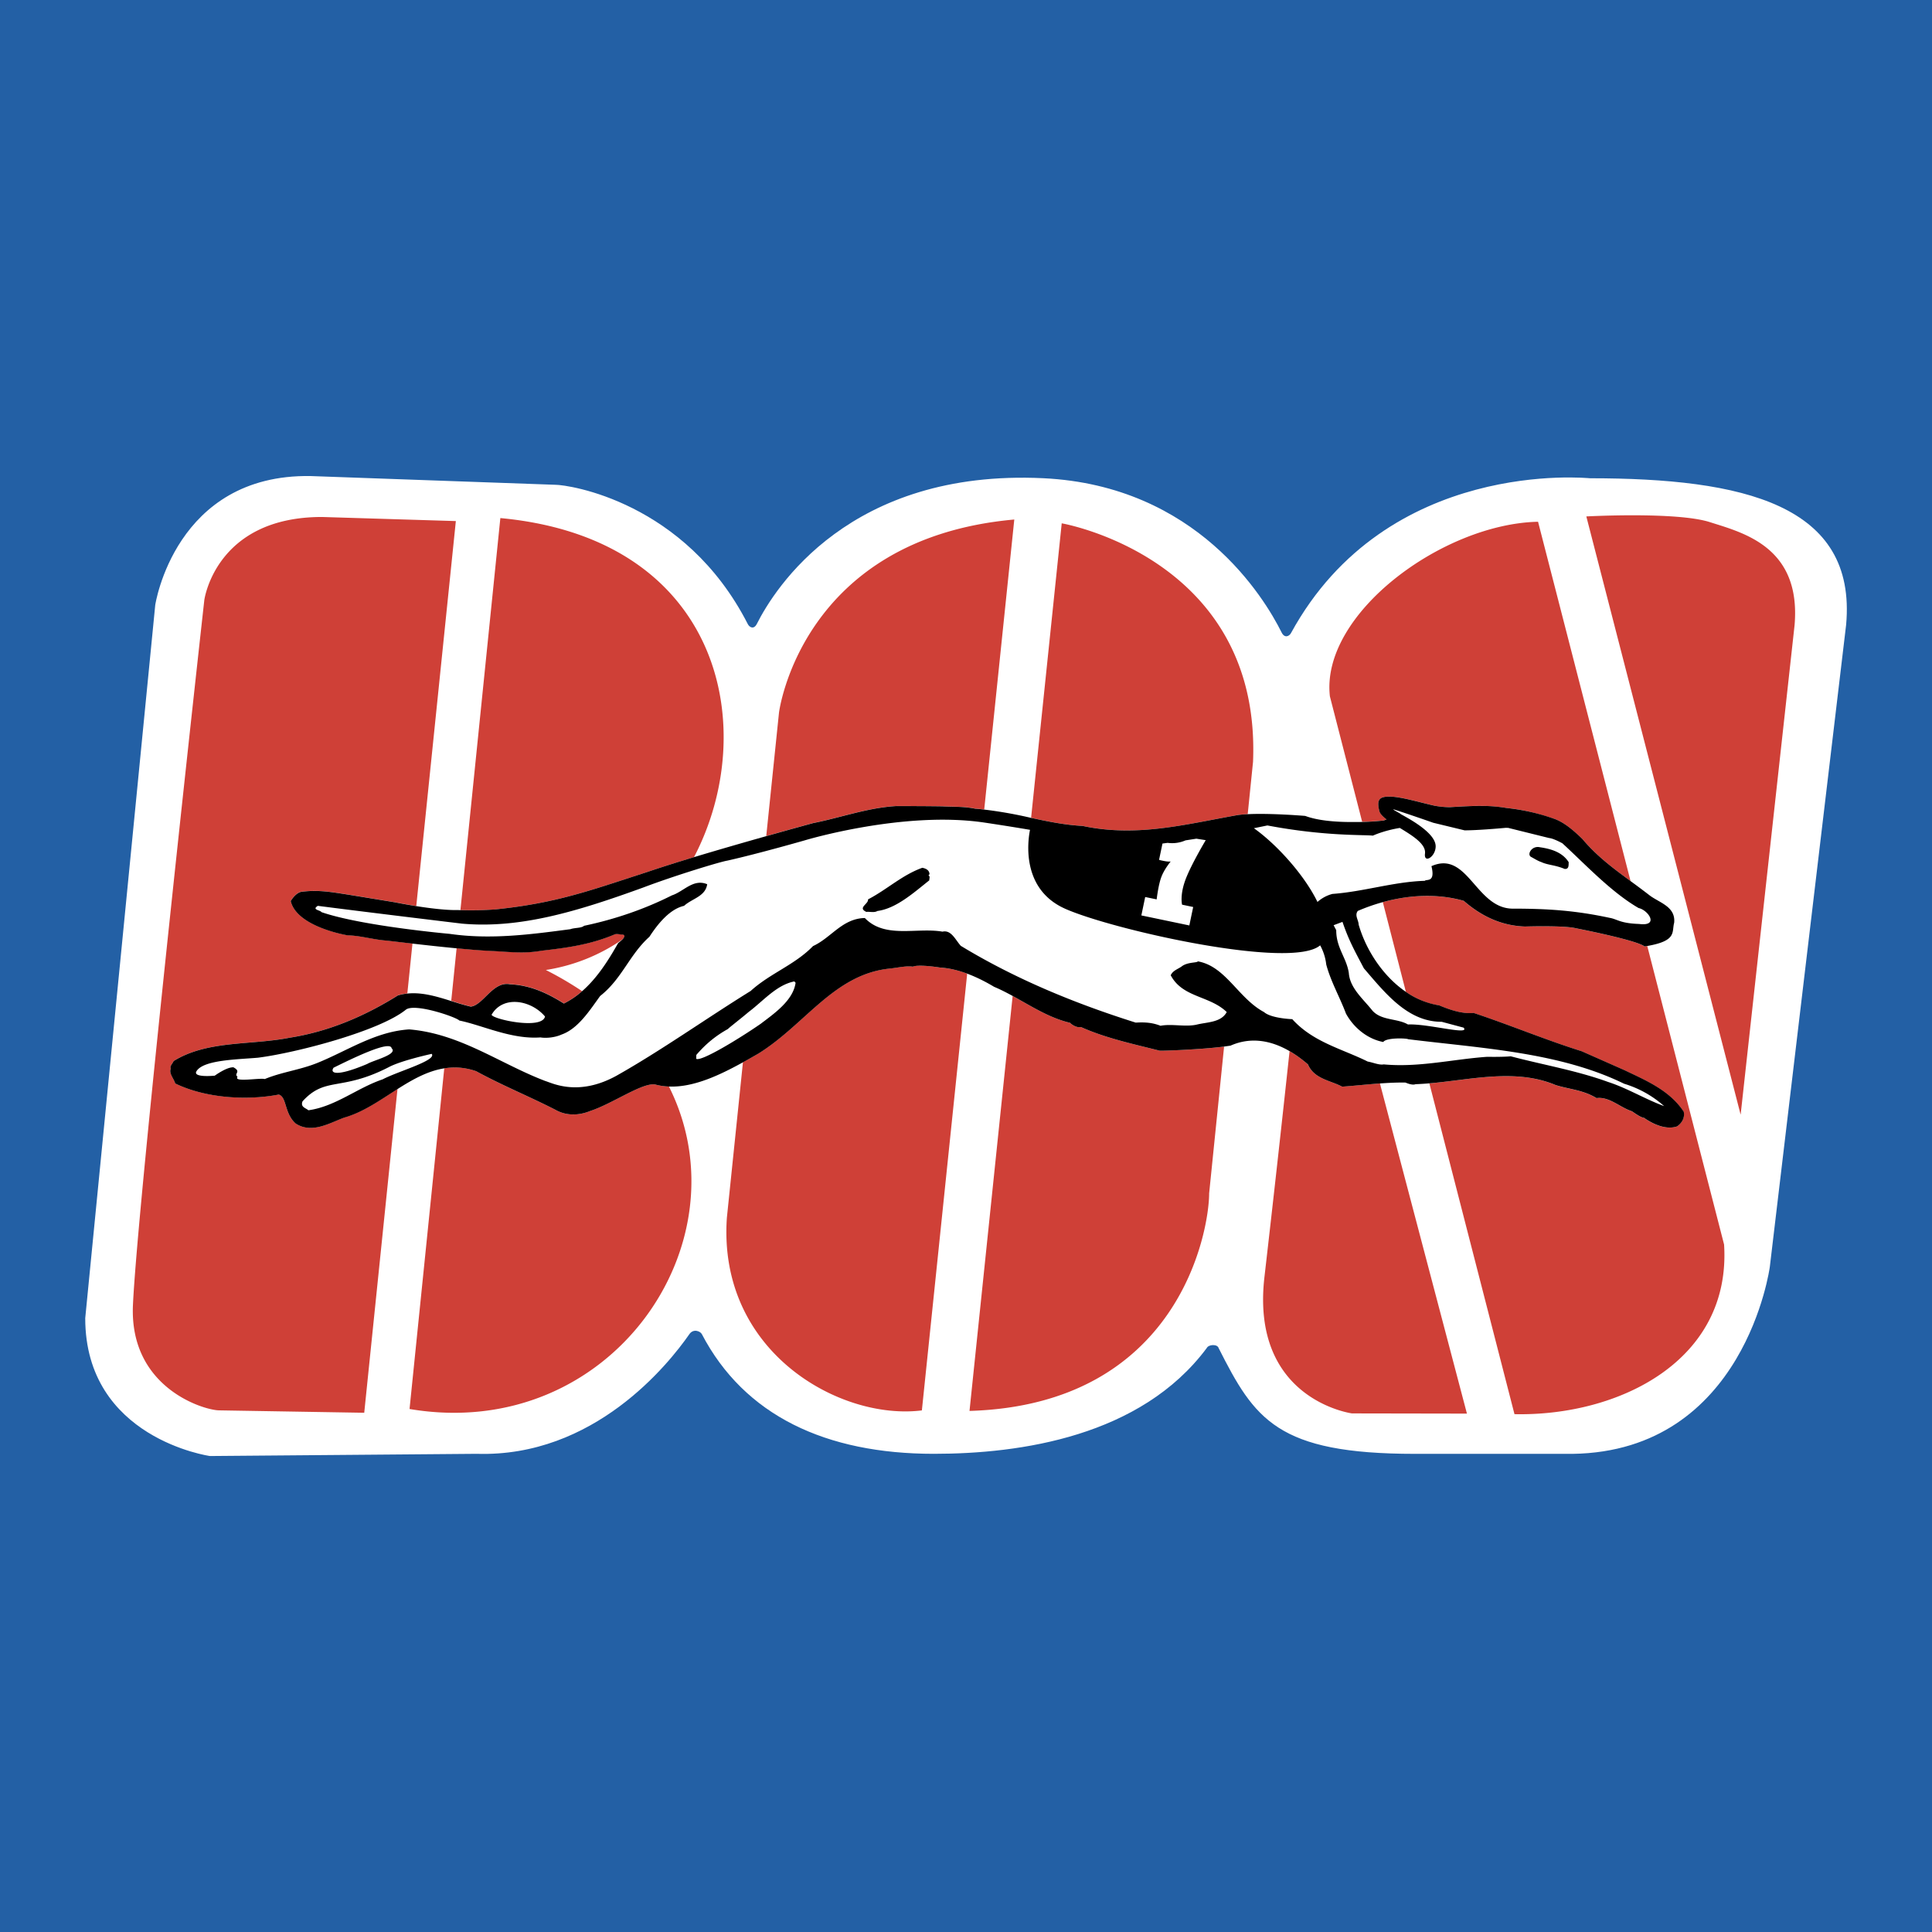 <svg xmlns="http://www.w3.org/2000/svg" width="2500" height="2500" viewBox="0 0 48.189 48.189"><path fill="#2360a5" d="M0 0h48.189v48.189H0V0z"/><path d="M3.872 15.092L2.126 32.879c0 3.001 3.11 3.438 3.11 3.438l6.653-.055c2.925.092 4.781-2.23 5.306-2.985.101-.146.273-.072.31-.002 1.064 2.036 3.096 2.987 5.787 2.987 2.157 0 5.159-.43 6.805-2.635.048-.1.27-.104.298-.004.9 1.78 1.459 2.64 4.9 2.64h3.929c4.306-.062 4.92-4.665 4.92-4.665l1.903-16.013c.272-3-2.568-3.656-6.387-3.656-.033 0-5.062-.527-7.46 3.863-.041.075-.157.138-.234-.018-.427-.857-2.109-3.661-5.942-3.846-4.836-.232-6.702 2.751-7.146 3.633-.077.152-.187.083-.226.005-1.561-3.059-4.476-3.474-4.795-3.474l-6.11-.218c-3.384-.055-3.875 3.218-3.875 3.218z" fill="#fff"/><path d="M22.767 24.11c-.166-.025-.373.026-.559.046-1.395.132-2.116 1.389-3.288 2.119a39.04 39.04 0 0 1-.389.22l-.401 3.879c-.231 3.349 2.825 5.062 4.864 4.805l1.13-10.893a2.318 2.318 0 0 0-.673-.152s-.535-.089-.684-.024zM16.356 27.054c-.305-.078-1.08.477-1.637.657-.288.119-.6.121-.864-.029-.655-.336-1.332-.608-1.98-.964a1.587 1.587 0 0 0-.794-.071l-.866 8.497c5.014.846 8.428-4.146 6.47-8.043a1.545 1.545 0 0 1-.329-.047zM28.925 26.207c-.674-.17-1.348-.314-1.967-.591-.078.022-.197-.032-.271-.105-.522-.124-.966-.416-1.429-.669l-1.076 10.35c5.208-.156 5.975-4.463 5.977-5.426l.373-3.661c-.578.074-1.567.109-1.607.102zM41.087 23.596l-.067.012c-.212-.164-1.715-.454-1.715-.454-.298-.074-1.268-.043-1.268-.043-.595-.02-1.093-.261-1.528-.641-.67-.19-1.375-.145-2.018.032l.576 2.24c.25.17.528.291.828.335.266.111.576.218.858.189.906.299 1.785.669 2.697.956l1.067.472c.53.255 1.124.499 1.478 1.036.033.168-.061.293-.166.366-.272.093-.594-.052-.826-.214-.083-.009-.208-.103-.302-.164-.304-.1-.56-.369-.882-.328-.335-.204-.676-.217-1.019-.325-1-.419-2.101-.133-3.148-.043l2.123 8.251c2.608.054 5.411-1.337 5.228-4.231l-1.916-7.446zM32.623 26.549a3.04 3.04 0 0 0-.458-.331 724.546 724.546 0 0 1-.625 5.62c-.362 3.077 2.182 3.416 2.182 3.416l2.867.005-2.17-8.235c-.324.023-.644.058-.943.08-.296-.158-.699-.191-.853-.555zM42.644 13.022c-.827-.263-3.077-.141-3.077-.141l3.849 14.922 1.345-12.208c.169-1.959-1.291-2.309-2.117-2.573zM7.373 28.021c-.285-.254-.216-.661-.42-.721-.806.154-1.833.088-2.583-.277-.034-.123-.165-.249-.109-.375-.037-.046.043-.12.07-.184.845-.522 1.929-.39 2.896-.582.973-.153 1.863-.533 2.701-1.057.078-.023.155-.038.232-.046l.128-1.245c-.376-.043-.652-.077-.686-.078-.319-.029-.637-.124-.925-.127 0 0-1.269-.203-1.426-.855.041-.076.161-.226.283-.234.418-.05.741.01 1.151.073l1.172.192s.228.046.526.094l.987-9.602-3.339-.102c-2.66 0-2.935 2.074-2.935 2.074s-1.663 14.968-1.78 17.584c-.092 2.064 1.767 2.619 2.146 2.625l3.623.06.83-8.077c-.433.276-.86.581-1.333.713-.363.138-.808.411-1.209.147zM22.344 20.104c.141-.002 1.031.002 1.147.006.281.016.544-.001.837.06.075.004.148.013.221.021l.75-7.233c-5.326.479-5.869 4.817-5.869 4.817l-.318 3.079c.676-.191 1.172-.326 1.172-.326.692-.137 1.341-.378 2.06-.424zM30.884 20.327c.071-.009.151-.016.237-.02l.133-1.306c.208-5.09-4.772-5.948-4.772-5.948l-.764 7.346c.419.09.838.177 1.286.201 1.362.29 2.565-.041 3.88-.273zM34.586 20.438c-.095-.072-.164-.141-.181-.21-.072-.289-.001-.368.286-.359.286.01.731.147 1.098.228.097.021.232.032.379.035.285-.018.574-.036.862-.029l.041-.004.005.005c.168.006.336.02.503.05.428.04.812.141 1.227.284.253.105.477.311.663.49.354.421.772.733 1.202 1.05l-2.308-8.964c-2.378.05-5.428 2.297-5.192 4.355l.805 3.129c.203-.005.358-.015.544-.035l.066-.025zM11.745 25.105c.313-.037.553-.642.98-.557.505.023.934.224 1.342.48.166-.082.315-.187.452-.306a8.56 8.56 0 0 0-.904-.528 4.591 4.591 0 0 0 1.904-.758.183.183 0 0 0 .059-.094c-.011-.039-.056-.034-.088-.035 0 0-.108-.023-.153-.005-.611.258-1.191.335-1.814.407-.406.069-.662.044-1.189.011a16.552 16.552 0 0 1-.945-.07l-.134 1.312c.164.054.328.106.49.143zM12.367 22.682c1.511-.158 2.338-.466 3.764-.927.329-.113.742-.243 1.179-.375 1.664-3.183.712-7.941-4.83-8.458l-.996 9.778c.169.005.548.012.883-.018z" fill="#cf4037"/><path d="M38.802 27.064c.343.107.684.121 1.019.325.322-.041.578.229.882.328.094.062.219.155.302.164.232.162.554.307.826.214.105-.073.199-.198.166-.366-.354-.537-.947-.781-1.478-1.036l-1.067-.472c-.913-.287-1.791-.656-2.697-.956-.282.029-.593-.078-.858-.189a2 2 0 0 1-.828-.335c-.575-.391-1-1.048-1.181-1.68-.002-.115-.107-.228-.021-.34.198-.086.408-.16.625-.22.643-.176 1.348-.222 2.018-.032.436.38.933.621 1.528.641 0 0 .969-.031 1.268.043 0 0 1.503.291 1.715.454l.067-.012c.749-.13.606-.35.67-.579.039-.396-.349-.492-.599-.673a22.042 22.042 0 0 0-.487-.365c-.43-.316-.849-.628-1.202-1.05-.186-.18-.409-.385-.663-.49a5.102 5.102 0 0 0-1.227-.284 3.556 3.556 0 0 0-.503-.05l-.007-.004-.041.004c-.288-.007-.577.012-.862.029a2.139 2.139 0 0 1-.379-.035c-.366-.081-.812-.218-1.098-.228-.287-.009-.357.07-.286.359.017.069.086.138.181.21a1.294 1.294 0 0 0-.066.026 6.168 6.168 0 0 1-.724.038c-.448.005-.914-.03-1.24-.152 0 0-.85-.072-1.435-.043a3.015 3.015 0 0 0-.237.02c-1.314.231-2.518.562-3.879.273-.448-.024-.867-.111-1.286-.201a10.737 10.737 0 0 0-1.17-.207c-.073-.008-.146-.017-.221-.021-.292-.061-.556-.044-.837-.06a71.515 71.515 0 0 0-1.147-.006c-.719.046-1.368.287-2.059.424 0 0-.497.135-1.172.326-.54.152-1.194.34-1.803.524-.437.132-.85.263-1.179.375-1.425.461-2.252.77-3.764.927a8.116 8.116 0 0 1-.883.019l-.062-.002c-.296.007-.709-.046-1.038-.098-.298-.047-.526-.094-.526-.094l-1.172-.192c-.41-.063-.733-.124-1.151-.073-.123.009-.242.159-.283.234.157.652 1.426.855 1.426.855.288.003.605.098.925.127.034.001.31.035.686.078.323.037.72.081 1.099.117.356.034.697.062.945.07.528.034.783.058 1.189-.011.624-.072 1.203-.149 1.814-.407.045-.018.153.005.153.005.032.001.077-.004.088.035a.183.183 0 0 1-.059.094c-.031.03-.069.058-.101.087-.236.417-.516.866-.899 1.199a2.126 2.126 0 0 1-.452.306c-.408-.257-.837-.457-1.342-.48-.427-.085-.667.52-.98.557-.162-.037-.326-.089-.492-.141-.358-.112-.725-.224-1.093-.185a1.27 1.27 0 0 0-.232.046c-.836.522-1.727.902-2.699 1.055-.967.192-2.052.06-2.896.582-.027.063-.107.138-.07.184-.056.126.075.252.109.375.75.365 1.777.432 2.583.277.204.06.135.466.42.721.402.264.846-.01 1.209-.145.473-.132.9-.437 1.333-.713.374-.238.752-.452 1.167-.517.249-.04.511-.027.794.071.648.355 1.325.628 1.98.964.264.15.576.147.864.029.557-.18 1.332-.735 1.637-.657.108.028.218.043.33.047.611.024 1.257-.281 1.845-.605.133-.073.263-.148.389-.22 1.172-.73 1.893-1.987 3.288-2.119.186-.02.393-.071.559-.046.149-.065.685.023.685.023.227.014.453.07.673.152.233.087.46.202.67.328.159.066.312.146.463.228.463.253.907.545 1.429.669.074.073.194.128.271.105.619.277 1.293.421 1.967.591.04.007 1.029-.028 1.606-.103l.16-.023c.517-.229 1.026-.123 1.474.137.161.094.314.206.458.331.154.364.557.397.853.555.299-.021.619-.057.943-.08.211-.015.425-.026.637-.022 0 0 .164.076.248.041a8.32 8.32 0 0 0 .35-.022c1.046-.09 2.147-.376 3.147.043z"/><path d="M34.754 20.186c-.019.01.193.111.181.119.275.148.875.486.874.804 0 .265-.299.439-.266.182.031-.238-.311-.447-.628-.64-.402.065-.672.192-.672.192-.229-.026-1.198.018-2.631-.254l-.337.069c.55.387 1.251 1.15 1.586 1.839a.907.907 0 0 1 .372-.2c.784-.057 1.535-.305 2.305-.327.04-.05.27.057.166-.366.901-.399 1.1 1.036 2.009 1.06.897-.001 1.587.047 2.439.23.186.031.252.136.732.152.51.065.227-.347-.013-.397-.682-.395-1.322-1.083-1.9-1.614 0 0-.22-.123-.335-.133l-1.016-.252-.06-.002c-.207.019-.719.063-1.029.063l-.785-.19c0-.001-.717-.251-.992-.335zm-4.914.733l-.271.042a.827.827 0 0 1-.445.062l-.129.017-.085.406c.026.009.032.01.073.019.095.02.151.029.217.023 0 0-.158.187-.233.386-.076.199-.117.56-.117.559l-.286-.059-.096.459 1.197.25.096-.46-.277-.058s-.066-.251.104-.673c.15-.374.486-.936.486-.936l-.234-.037zm-4.149-.221a57.98 57.98 0 0 0-1.131-.18c-2.015-.302-4.475.439-4.475.439s-1.142.329-1.942.509c-.171.026-1.31.372-2.088.667-1.654.601-3.079 1.034-4.532.905 0 0-2.323-.279-3.596-.444-.157.1.06.104.091.157 1.004.347 3.198.542 3.198.542 1.033.15 2.043.011 3.009-.116.11-.041.273-.023.343-.085.761-.16 1.5-.411 2.191-.759.291-.093.533-.424.88-.278-.042.307-.383.359-.576.539-.368.083-.669.471-.865.772-.502.451-.682 1.047-1.229 1.477-.255.35-.546.815-.961.961-.157.072-.375.097-.528.072-.726.053-1.451-.305-2.023-.421-.066-.082-1.117-.446-1.336-.269-.659.533-2.738 1.076-3.686 1.196-.527.046-1.362.054-1.534.337-.102.168.456.111.456.111s.297-.218.466-.208c.209.113-.003.155.103.236-.116.147.572.02.677.057.429-.178.881-.227 1.316-.404.747-.302 1.44-.781 2.288-.835 1.272.106 2.265.857 3.391 1.286.172.05.818.396 1.773-.127 1.117-.629 2.233-1.424 3.352-2.117.489-.444 1.098-.648 1.556-1.12.456-.209.728-.687 1.292-.7.502.522 1.293.229 1.937.34.22-.05.32.203.457.354 1.363.828 2.841 1.435 4.363 1.915.218-.012.404-.005.619.079.277-.055.614.034.898-.028.265-.067.61-.05.753-.314-.421-.411-1.103-.357-1.397-.918.056-.126.191-.154.29-.233.15-.1.372-.075.386-.114.696.122 1.009.922 1.651 1.265.181.16.705.177.705.177.519.575 1.244.74 1.881 1.057.134.023.285.093.401.071.875.081 1.715-.128 2.576-.189 0 0 .403.007.59-.013.807.213 1.648.356 2.426.639.489.158.921.428 1.402.604a2.667 2.667 0 0 0-1-.559c-1.607-.785-3.526-.881-5.383-1.11-.044-.027-.55-.044-.624.069-.382-.071-.732-.345-.931-.71-.153-.409-.377-.794-.491-1.222a1.298 1.298 0 0 0-.152-.479c-.709.613-5.142-.377-6.35-.908-1.109-.485-.944-1.686-.887-1.973zm13.436.807c-.003.078.009.178-.101.168-.25-.103-.413-.092-.585-.172-.072-.023-.167-.081-.243-.123-.126-.052.002-.295.214-.245.293.042.563.131.715.372zm-15.943.3l-.026.031c.05.021.017.084.021.122-.389.308-.825.703-1.294.764-.079.049-.187.013-.276.023-.227-.104.058-.196.042-.312.476-.247.847-.606 1.353-.788.088.016.177.057.18.16zm10.835 2.348c.524.607 1.09 1.337 1.941 1.333l.546.146c.177.202-.884-.102-1.388-.079-.27-.157-.657-.092-.885-.344-.234-.296-.564-.563-.59-.942-.058-.381-.315-.623-.314-1.066l-.065-.124.221-.083c.153.448.287.692.534 1.159zm-14.175.359c-.06.446-.545.776-.867 1.022-.492.342-1.489.956-1.612.875l.003-.096c.24-.28.49-.482.797-.652-.052.028.342-.277.507-.419.368-.276.695-.675 1.141-.763l.031.033zM9.159 26.538c-.782.33-.935.229-.838.093.395-.194 1.412-.7 1.447-.485.166.155-.458.3-.609.392zm4.435-1.184c-.073.341-1.324.064-1.332-.045.284-.491.987-.365 1.332.045zm-2.826.932c.133.165-.833.431-1.224.636-.629.21-1.176.678-1.852.771-.068-.06-.203-.077-.146-.223.572-.628.953-.24 2.144-.849.311-.169 1.078-.335 1.078-.335z" fill="#fff"/></svg>